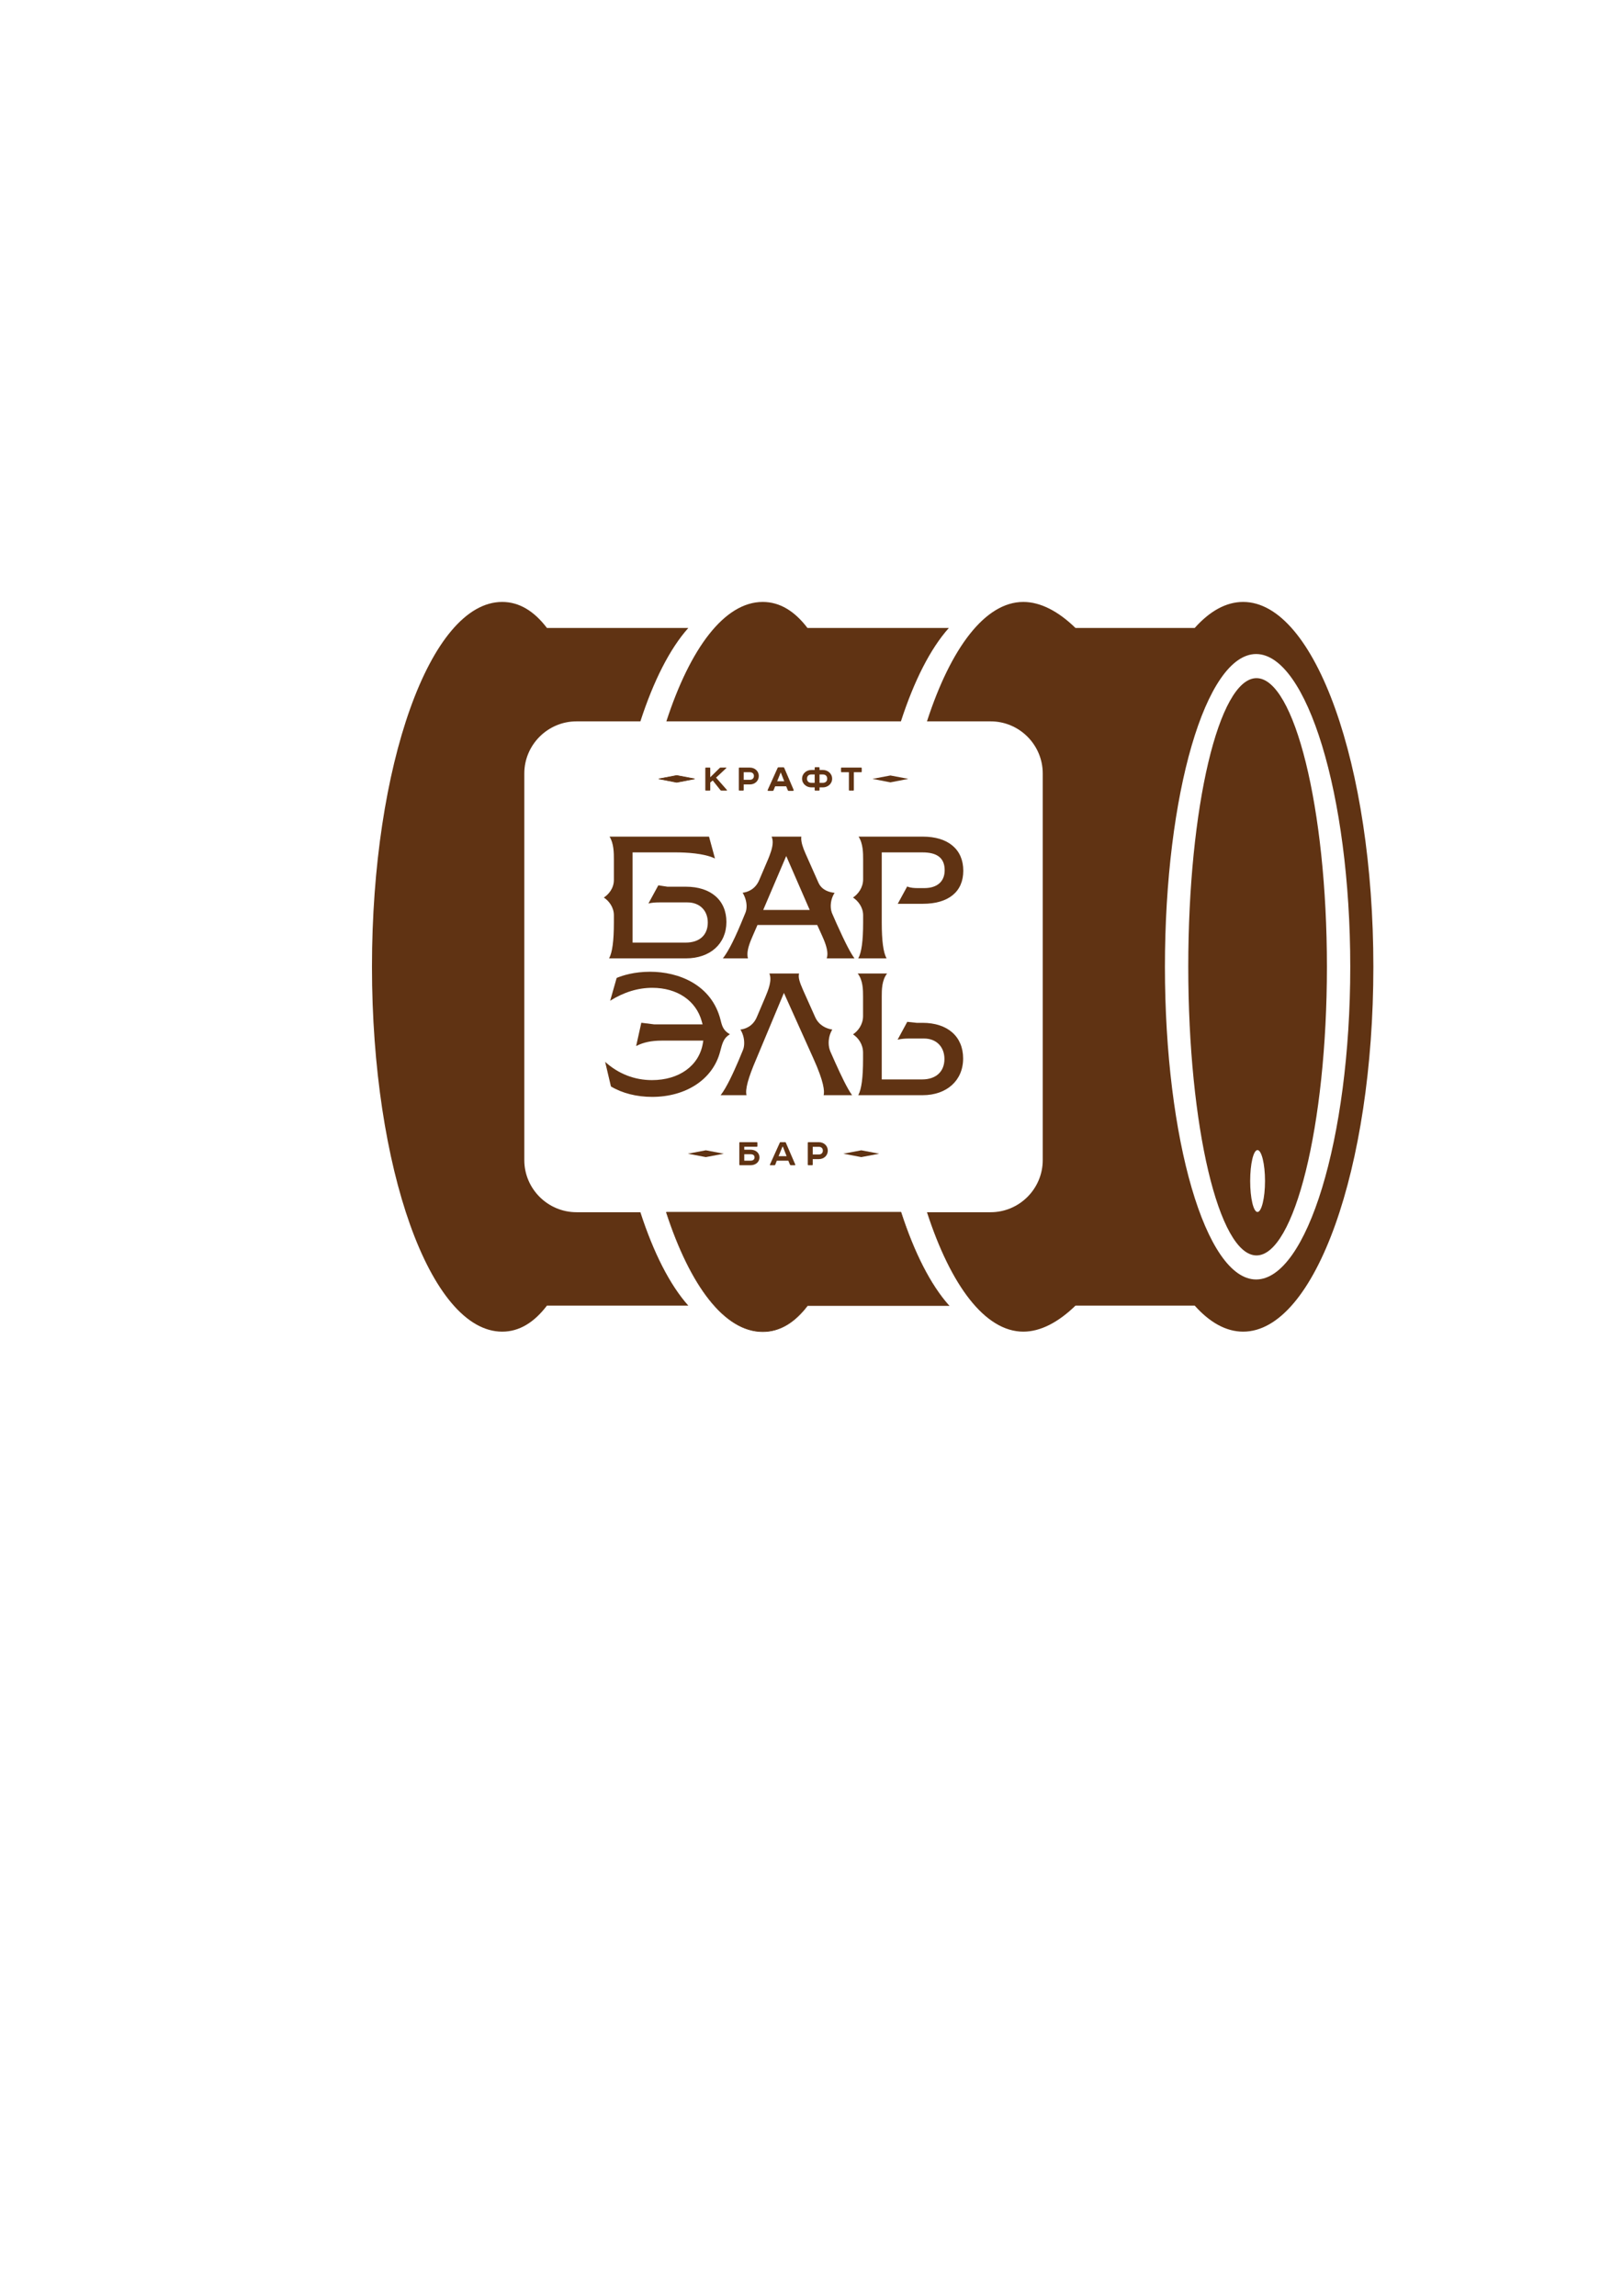 <?xml version="1.0" encoding="UTF-8"?> <!-- Creator: CorelDRAW X7 --> <svg xmlns="http://www.w3.org/2000/svg" xmlns:xlink="http://www.w3.org/1999/xlink" xml:space="preserve" width="210mm" height="297mm" style="shape-rendering:geometricPrecision; text-rendering:geometricPrecision; image-rendering:optimizeQuality; fill-rule:evenodd; clip-rule:evenodd" viewBox="0 0 21000 29700"> <defs> <style type="text/css"> <![CDATA[ .str0 {stroke:#603313;stroke-width:7.62} .fil0 {fill:#603313} ]]> </style> </defs> <g id="Слой_x0020_1">  <g id="_2924966050576"> <path class="fil0" d="M16253 16552c-651,0 -1180,-1811 -1180,-4045 0,-2235 529,-4046 1180,-4046 652,0 1218,1811 1218,4046 0,2234 -566,4045 -1218,4045zm-168 -8765c-222,0 -433,120 -627,337l-1542 0c-223,-217 -454,-337 -675,-337 -495,0 -939,596 -1247,1545l824 0c371,0 674,303 674,674l0 5002c0,371 -303,674 -674,674l-824 0c308,949 752,1545 1247,1545 221,0 452,-120 675,-337l1542 0c194,217 405,337 627,337 931,0 1685,-2114 1685,-4720 0,-2607 -754,-4720 -1685,-4720z"></path> <path class="fil0" d="M11657 9332c170,-524 381,-940 620,-1208l-1829 0c-165,-217 -357,-337 -579,-337 -494,0 -938,596 -1247,1545l3035 0z"></path> <path class="fil0 str0" d="M8622 15682c309,949 753,1545 1247,1545 222,0 414,-120 579,-337l1829 0c-239,-268 -450,-684 -620,-1208l-3035 0z"></path> <path class="fil0" d="M7459 15682c-371,0 -675,-303 -675,-674l0 -5002c0,-371 304,-674 675,-674l827 0c170,-524 381,-940 620,-1208l-1829 0c-165,-217 -357,-337 -579,-337 -931,0 -1685,2113 -1685,4720 0,2606 754,4720 1685,4720 222,0 414,-120 579,-337l1829 0c-239,-268 -450,-684 -620,-1208l-827 0z"></path> <path class="fil0" d="M7881 12398c42,-77 62,-227 62,-464l0 -94c0,-102 -63,-185 -130,-229 61,-39 130,-119 130,-227l0 -264c0,-81 0,-209 -56,-297l1287 0 77 283c-141,-68 -374,-79 -510,-79l-556 0 0 1167 686 0c180,0 287,-97 287,-260 0,-156 -106,-260 -263,-260l-363 0c-56,0 -103,4 -142,14l128 -235 118 18 239 0c323,0 524,175 524,456 0,282 -210,471 -524,471l-994 0z"></path> <path class="fil0" d="M9875 11772l602 0 -304 -698 -298 698zm822 626c6,-18 9,-37 9,-57 0,-75 -37,-166 -73,-245l-59 -130 -773 0 -57 131c-35,80 -73,171 -73,248 0,20 2,37 7,53l-325 0c48,-60 121,-179 235,-452l55 -133c12,-26 17,-57 17,-90 0,-57 -18,-120 -51,-174 59,-7 162,-39 215,-165l107 -251 5 -11c26,-64 62,-152 62,-226 0,-27 -5,-52 -14,-73l385 0c-2,7 -2,15 -2,23 0,48 18,113 56,197l167 376c44,99 144,125 209,131 -32,50 -50,110 -50,171 0,40 8,78 25,112l50 114c122,271 184,385 232,451l-359 0z"></path> <path class="fil0" d="M11105 12398c43,-77 63,-227 63,-464l0 -94c0,-102 -64,-185 -131,-229 67,-44 131,-129 131,-236l0 -255c0,-81 0,-209 -59,-297l831 0c328,0 524,165 524,441 0,272 -191,428 -524,428l-324 0 122 -224c43,19 95,21 142,21l79 0c167,0 264,-85 264,-231 0,-156 -94,-231 -287,-231l-527 0 0 907c0,237 20,387 62,464l-366 0z"></path> <path class="fil0" d="M8438 14190c-201,0 -389,-48 -533,-135l-75 -318c172,155 380,236 606,236 351,0 609,-186 658,-475l6 -36 -536 0c-135,0 -239,22 -333,70l67 -301 168 21 625 0 -11 -39c-73,-268 -318,-434 -640,-434 -185,0 -368,56 -545,167l84 -295c77,-32 227,-80 433,-80 366,0 797,165 912,626 20,83 37,135 120,183 -80,47 -97,111 -127,227 -93,354 -438,583 -879,583z"></path> <path class="fil0" d="M10657 14168c13,-51 5,-171 -133,-476l-381 -847 -357 854c-106,247 -146,393 -127,469l-335 0c77,-97 166,-293 230,-442l59 -142c14,-34 16,-66 16,-93 0,-70 -23,-131 -49,-172 60,-7 162,-39 214,-165l108 -254c37,-89 91,-217 53,-306l384 0c-13,52 6,110 54,219l154 344c49,111 151,152 222,162 -30,48 -47,109 -47,172 0,38 7,75 21,110l63 142c74,164 155,337 219,425l-368 0z"></path> <path class="fil0" d="M11105 14168c42,-77 62,-227 62,-464l0 -87c0,-108 -63,-193 -130,-236 67,-44 130,-129 130,-236l0 -254c0,-82 0,-210 -69,-297l380 0c-69,87 -69,215 -69,297l0 1073 524 0c177,0 287,-101 287,-264 0,-159 -106,-265 -263,-265l-201 0c-53,0 -101,5 -142,15l125 -231 122 13 76 0c324,0 525,177 525,461 0,284 -211,475 -525,475l-832 0z"></path> <polygon class="fil0 str0" points="8756,10032 8988,10076 8756,10121 8524,10076 "></polygon> <polygon class="fil0" points="11521,10032 11753,10076 11521,10121 11289,10076 "></polygon> <path class="fil0" d="M9182 9930c5,0 8,2 8,7l0 118 123 -121c3,-3 8,-4 14,-4l67 0c5,0 6,4 2,8l-131 122 140 159c3,4 1,9 -4,9l-65 0c-6,0 -11,-2 -14,-6l-100 -125 -32 26 0 97c0,5 -3,8 -8,8l-48 0c-5,0 -8,-3 -8,-8l0 -283c0,-5 3,-7 8,-7l48 0z"></path> <path class="fil0" d="M9702 10088c34,0 53,-21 53,-50 0,-28 -19,-48 -53,-48l-79 0 0 98 79 0zm0 -158c66,0 116,47 116,108 0,64 -50,110 -116,110l-79 0 0 72c0,5 -3,8 -7,8l-49 0c-5,0 -7,-3 -7,-8l0 -283c0,-5 2,-7 7,-7l135 0z"></path> <path class="fil0 str0" d="M10050 10111l103 0 -48 -122 -6 0 -49 122zm125 57l-148 0 -21 53c-2,4 -5,7 -10,7l-54 0c-5,0 -7,-3 -5,-8l129 -286c1,-3 3,-4 7,-4l62 0c4,0 6,1 8,4l122 285c2,4 -1,9 -6,9l-52 0c-5,0 -9,-3 -11,-8l-21 -52z"></path> <path class="fil0" d="M10604 10127l43 0c34,0 56,-19 56,-53 0,-35 -22,-55 -56,-55l-43 0 0 108zm-63 -108l-43 0c-34,0 -56,20 -56,55 0,34 22,53 56,53l43 0 0 -108zm0 -86c0,-5 3,-8 8,-8l47 0c5,0 8,3 8,8l0 28 44 0c61,0 119,45 119,113 0,67 -58,112 -119,112l-44 0 0 34c0,5 -3,8 -8,8l-47 0c-5,0 -8,-3 -8,-8l0 -34 -44 0c-61,0 -119,-45 -119,-112 0,-68 58,-113 119,-113l44 0 0 -28z"></path> <path class="fil0" d="M11143 9930c5,0 7,2 7,7l0 45c0,5 -2,8 -7,8l-95 0 0 230c0,5 -3,8 -8,8l-48 0c-5,0 -8,-3 -8,-8l0 -230 -95 0c-5,0 -7,-3 -7,-8l0 -45c0,-5 2,-7 7,-7l254 0z"></path> <polygon class="fil0" points="9133,14881 9365,14925 9133,14969 8900,14925 "></polygon> <polygon class="fil0" points="11144,14881 11376,14925 11144,14969 10912,14925 "></polygon> <path class="fil0" d="M9630 15015l82 0c33,0 51,-16 51,-42 0,-27 -18,-41 -51,-41l-82 0 0 83zm162 -239c5,0 8,3 8,8l0 43c0,5 -3,8 -8,8l-162 0 0 38 82 0c63,0 115,39 115,100 0,61 -52,101 -115,101l-138 0c-5,0 -8,-3 -8,-8l0 -282c0,-5 3,-8 8,-8l218 0z"></path> <path class="fil0" d="M10074 14957l104 0 -48 -122 -6 0 -50 122zm126 58l-149 0 -20 53c-2,4 -5,6 -10,6l-54 0c-5,0 -7,-3 -5,-8l129 -286c1,-2 3,-4 7,-4l62 0c4,0 6,2 7,4l123 285c2,4 -1,9 -6,9l-52 0c-5,0 -9,-3 -11,-8l-21 -51z"></path> <path class="fil0" d="M10595 14935c33,0 52,-21 52,-50 0,-29 -19,-49 -52,-49l-79 0 0 99 79 0zm0 -159c66,0 116,47 116,109 0,63 -50,110 -116,110l-79 0 0 71c0,5 -3,8 -8,8l-48 0c-5,0 -8,-3 -8,-8l0 -282c0,-5 3,-8 8,-8l135 0z"></path> <path class="fil0" d="M16271 15679c-53,0 -95,-180 -95,-401 0,-221 42,-400 95,-400 52,0 97,179 97,400 0,221 -45,401 -97,401zm-13 -6906c-488,0 -883,1672 -883,3734 0,2062 395,3734 883,3734 487,0 911,-1672 911,-3734 0,-2062 -424,-3734 -911,-3734z"></path> </g> </g> </svg> 